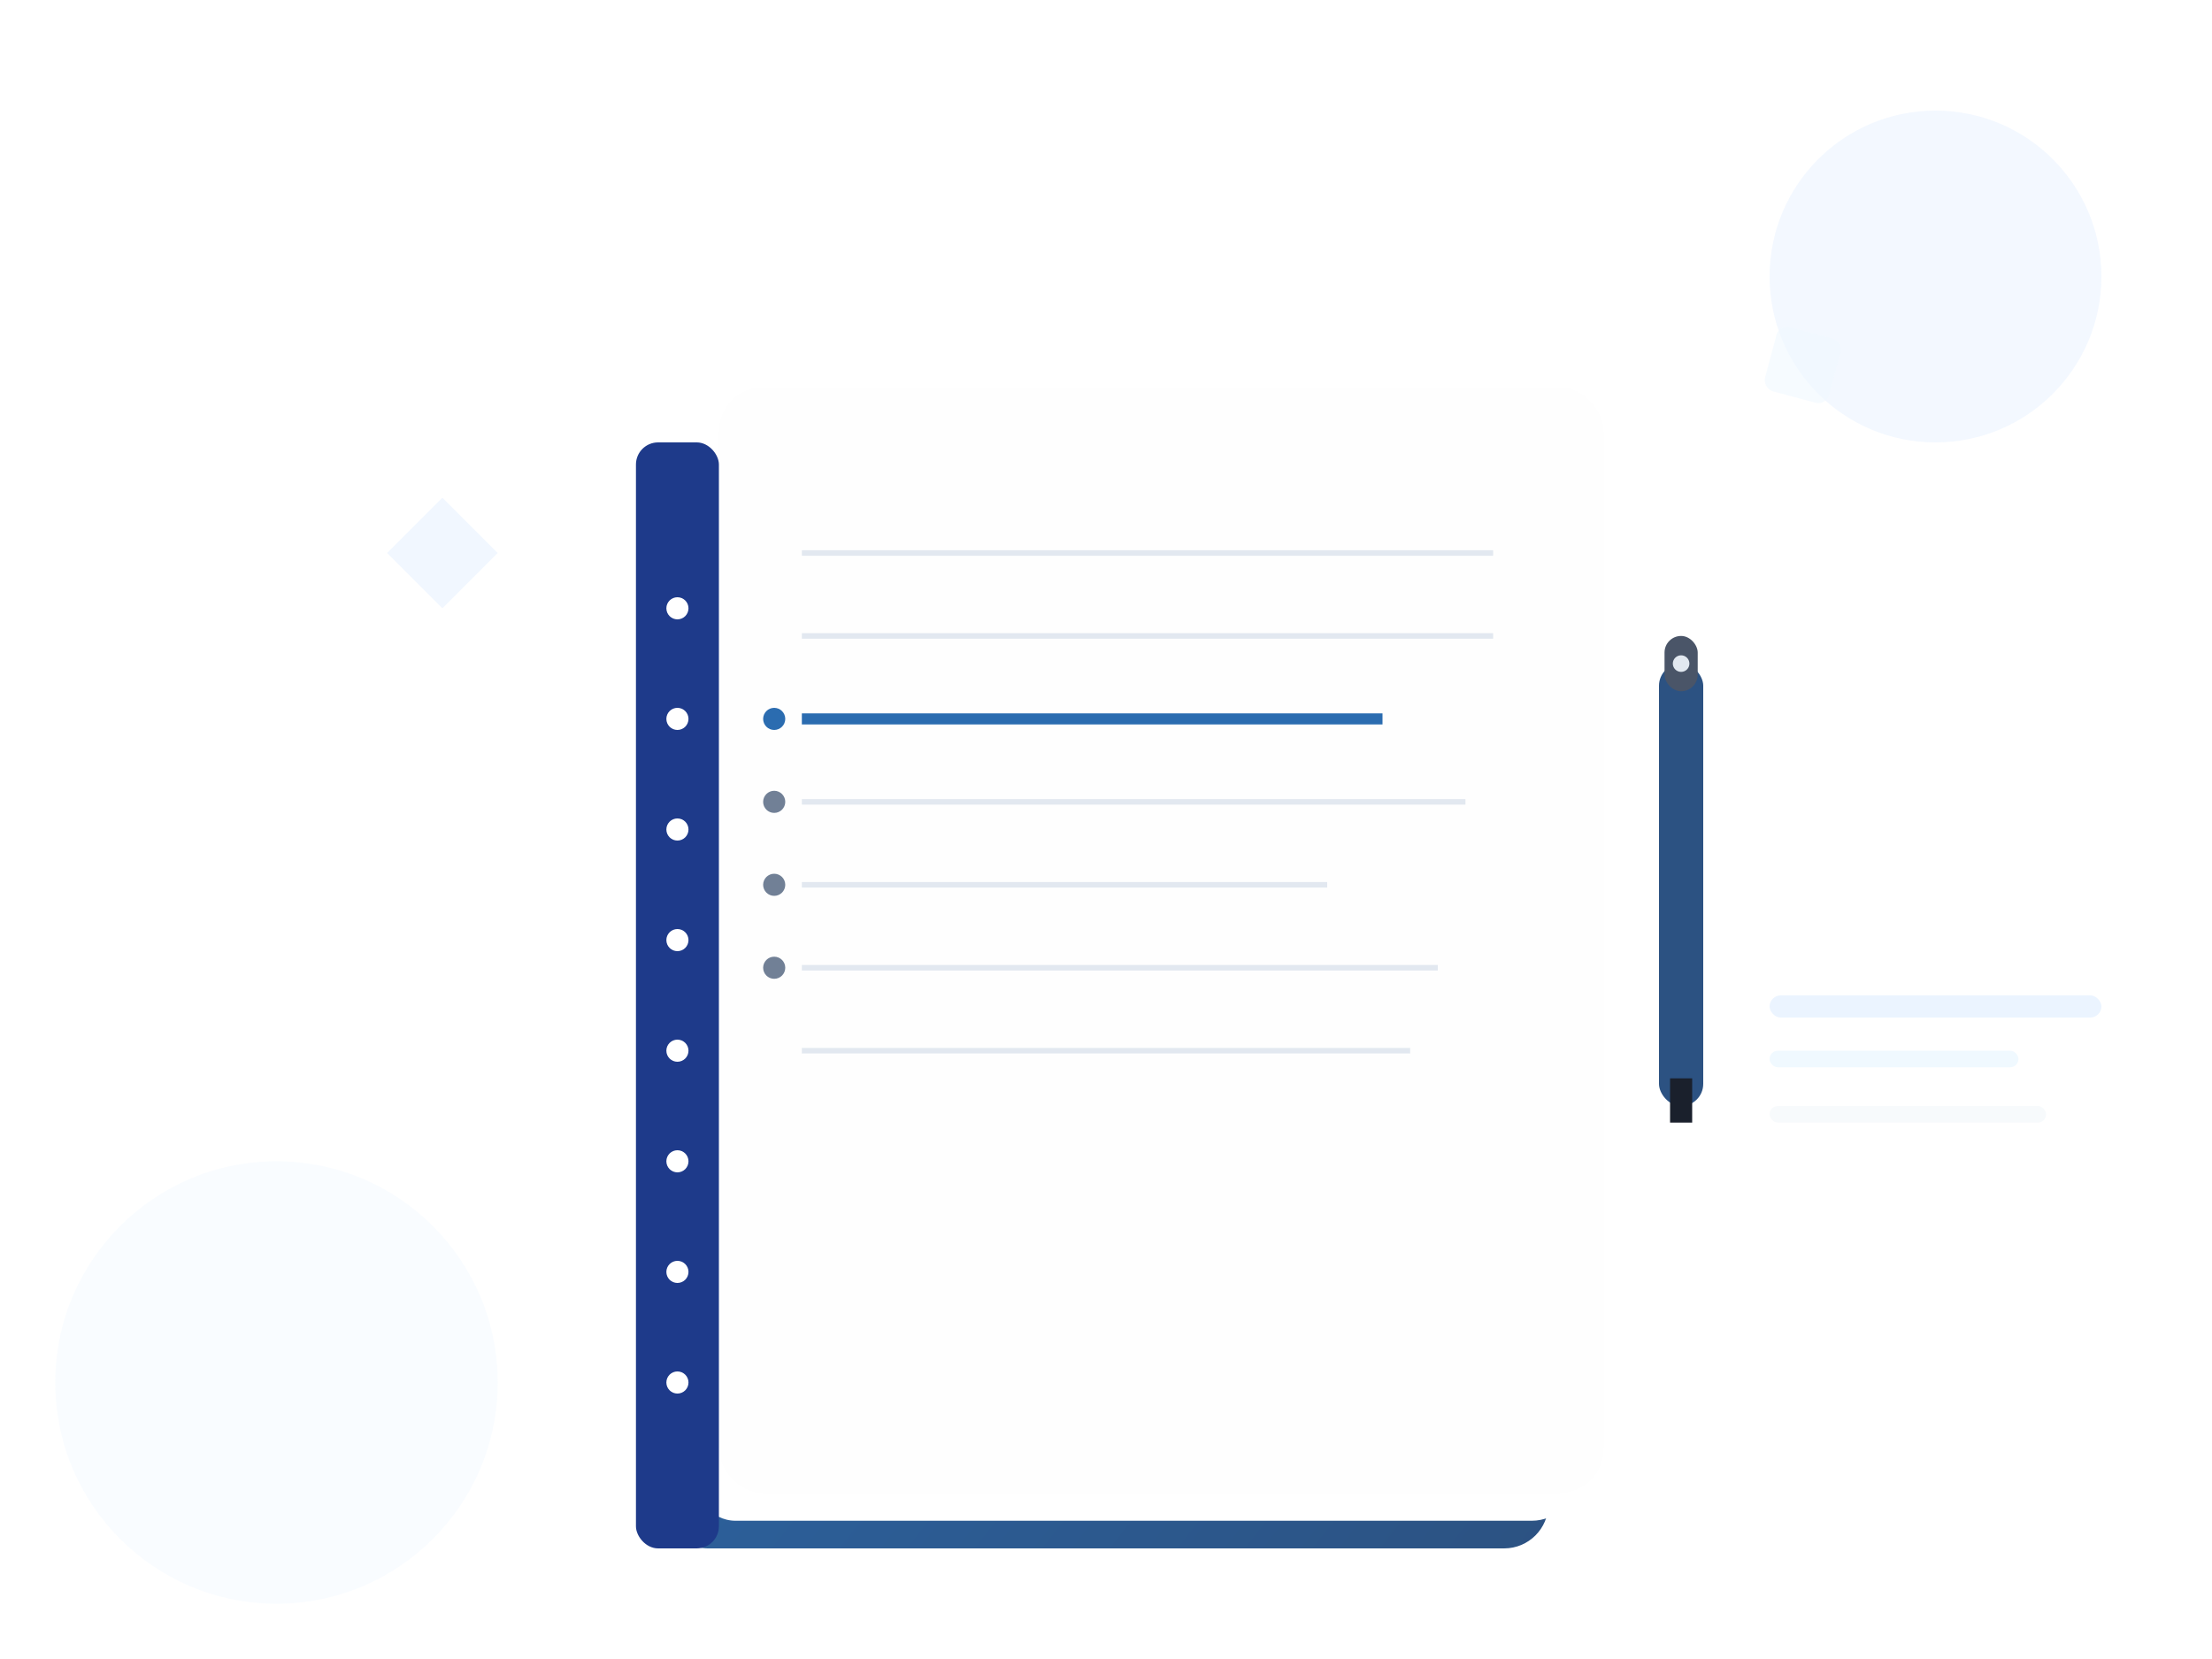 <svg width="400" height="300" viewBox="0 0 400 300" fill="none" xmlns="http://www.w3.org/2000/svg">
  <defs>
    <linearGradient id="notebookGradient" x1="0%" y1="0%" x2="100%" y2="100%">
      <stop offset="0%" style="stop-color:#f7fafc"/>
      <stop offset="100%" style="stop-color:#edf2f7"/>
    </linearGradient>
    <linearGradient id="coverGradient" x1="0%" y1="0%" x2="100%" y2="100%">
      <stop offset="0%" style="stop-color:#2b6cb0"/>
      <stop offset="100%" style="stop-color:#2c5282"/>
    </linearGradient>
    <filter id="shadow" x="-20%" y="-20%" width="140%" height="140%">
      <feDropShadow dx="4" dy="8" stdDeviation="8" flood-color="#000000" flood-opacity="0.15"/>
    </filter>
  </defs>
  
  <!-- Background elements -->
  <circle cx="350" cy="50" r="30" fill="#ebf4ff" opacity="0.6"/>
  <circle cx="50" cy="250" r="40" fill="#f0f9ff" opacity="0.4"/>
  
  <!-- Main notebook -->
  <g filter="url(#shadow)">
    <!-- Notebook cover -->
    <rect x="120" y="80" width="160" height="200" rx="8" fill="url(#coverGradient)"/>
    
    <!-- Notebook pages -->
    <rect x="125" y="75" width="160" height="200" rx="8" fill="white"/>
    <rect x="130" y="70" width="160" height="200" rx="8" fill="#fefefe"/>
    
    <!-- Binding -->
    <rect x="115" y="80" width="15" height="200" rx="4" fill="#1e3a8a"/>
    
    <!-- Binding holes -->
    <circle cx="122.5" cy="110" r="2" fill="white"/>
    <circle cx="122.5" cy="130" r="2" fill="white"/>
    <circle cx="122.5" cy="150" r="2" fill="white"/>
    <circle cx="122.5" cy="170" r="2" fill="white"/>
    <circle cx="122.5" cy="190" r="2" fill="white"/>
    <circle cx="122.5" cy="210" r="2" fill="white"/>
    <circle cx="122.5" cy="230" r="2" fill="white"/>
    <circle cx="122.5" cy="250" r="2" fill="white"/>
  </g>
  
  <!-- Page content -->
  <line x1="145" y1="100" x2="270" y2="100" stroke="#e2e8f0" stroke-width="1"/>
  <line x1="145" y1="115" x2="270" y2="115" stroke="#e2e8f0" stroke-width="1"/>
  <line x1="145" y1="130" x2="250" y2="130" stroke="#2b6cb0" stroke-width="2"/>
  <line x1="145" y1="145" x2="265" y2="145" stroke="#e2e8f0" stroke-width="1"/>
  <line x1="145" y1="160" x2="240" y2="160" stroke="#e2e8f0" stroke-width="1"/>
  <line x1="145" y1="175" x2="260" y2="175" stroke="#e2e8f0" stroke-width="1"/>
  <line x1="145" y1="190" x2="255" y2="190" stroke="#e2e8f0" stroke-width="1"/>
  
  <!-- Bullet points -->
  <circle cx="140" cy="130" r="2" fill="#2b6cb0"/>
  <circle cx="140" cy="145" r="2" fill="#718096"/>
  <circle cx="140" cy="160" r="2" fill="#718096"/>
  <circle cx="140" cy="175" r="2" fill="#718096"/>
  
  <!-- Pen -->
  <g filter="url(#shadow)">
    <rect x="300" y="120" width="8" height="80" rx="4" fill="#2c5282"/>
    <rect x="301" y="115" width="6" height="10" rx="3" fill="#4a5568"/>
    <circle cx="304" cy="120" r="1.5" fill="#e2e8f0"/>
    <rect x="302" y="195" width="4" height="8" fill="#1a202c"/>
  </g>
  
  <!-- Decorative elements -->
  <rect x="320" y="180" width="60" height="4" rx="2" fill="#ebf4ff"/>
  <rect x="320" y="190" width="45" height="3" rx="1.5" fill="#f0f9ff"/>
  <rect x="320" y="200" width="50" height="3" rx="1.5" fill="#f7fafc"/>
  
  <!-- Small geometric accents -->
  <polygon points="70,100 80,90 90,100 80,110" fill="#ebf4ff" opacity="0.7"/>
  <rect x="320" y="60" width="12" height="12" rx="2" fill="#f0f9ff" opacity="0.6" transform="rotate(15 326 66)"/>
</svg>
